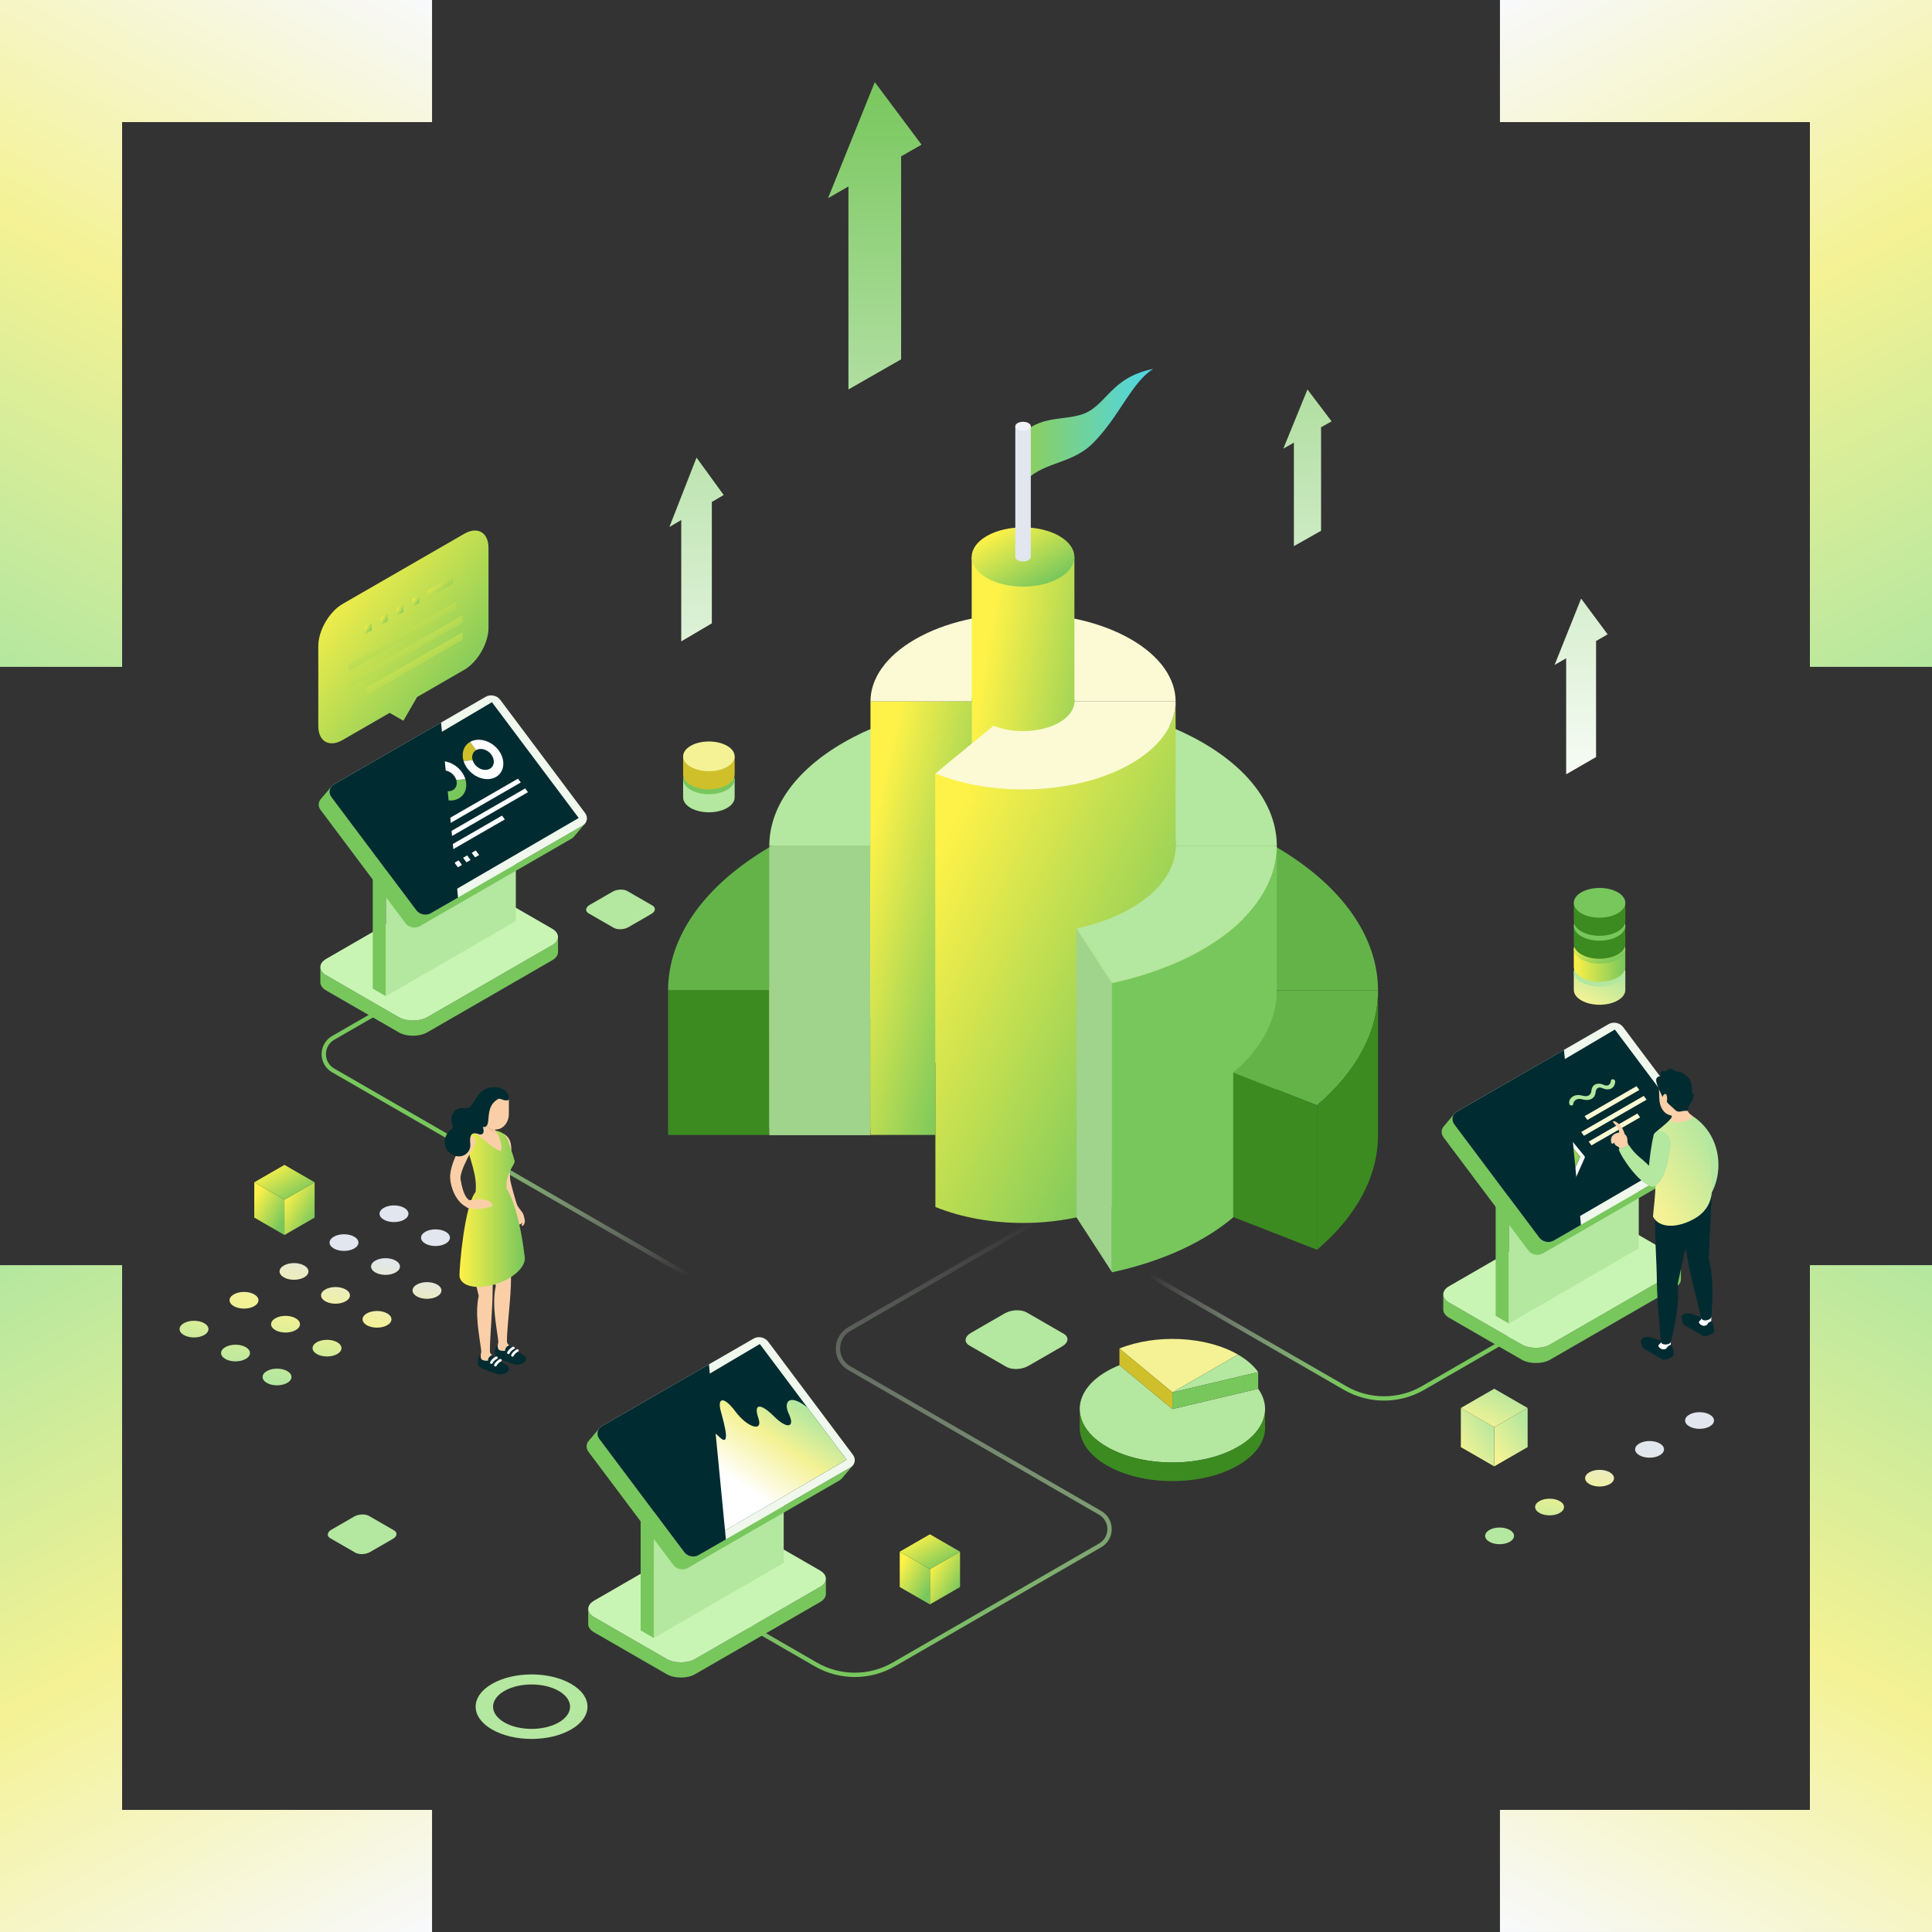 <svg width="624" height="624" viewBox="0 0 624 624" fill="none" xmlns="http://www.w3.org/2000/svg">
    <rect x="0" y="0" width="624" height="624" fill="#333333" stroke="none"/>
    <g style="mix-blend-mode:multiply">
    <path d="M184.459 543.859C177.405 539.792 165.97 539.792 158.916 543.859C151.861 547.93 151.861 554.525 158.916 558.593C165.97 562.663 177.405 562.663 184.459 558.593C191.513 554.525 191.513 547.927 184.459 543.859ZM162.892 556.3C158.034 553.499 158.034 548.956 162.892 546.152C167.749 543.351 175.626 543.351 180.483 546.152C185.341 548.956 185.341 553.499 180.483 556.3C175.626 559.101 167.749 559.101 162.892 556.3Z" fill="#B4E79F"/>
    </g>
    <path fill-rule="evenodd" clip-rule="evenodd" d="M552.226 456.896C550.404 455.845 547.449 455.845 545.625 456.896C543.803 457.947 543.803 459.652 545.625 460.703C547.449 461.754 550.404 461.754 552.226 460.703C554.047 459.652 554.047 457.947 552.226 456.896ZM536.078 466.212C534.257 465.161 531.302 465.161 529.481 466.212C527.659 467.263 527.659 468.968 529.481 470.019C531.302 471.07 534.257 471.07 536.078 470.019C537.9 468.968 537.9 467.263 536.078 466.212ZM513.332 475.524C515.154 474.473 518.109 474.473 519.93 475.524C521.752 476.575 521.752 478.28 519.93 479.331C518.109 480.382 515.154 480.382 513.332 479.331C511.508 478.28 511.508 476.575 513.332 475.524ZM503.786 484.838C501.962 483.787 499.007 483.787 497.186 484.838C495.364 485.889 495.364 487.594 497.186 488.646C499.01 489.697 501.962 489.697 503.786 488.646C505.608 487.594 505.608 485.889 503.786 484.838ZM481.038 494.155C482.862 493.103 485.817 493.103 487.639 494.155C489.46 495.206 489.46 496.911 487.639 497.962C485.814 499.013 482.86 499.013 481.038 497.962C479.216 496.911 479.216 495.206 481.038 494.155Z" fill="url(#paint0_linear_2_95)"/>
    <g style="mix-blend-mode:multiply">
    <path d="M75.514 421.864C77.338 422.915 80.29 422.915 82.115 421.864C83.936 420.813 83.936 419.108 82.115 418.056C80.29 417.005 77.336 417.005 75.514 418.056C73.692 419.108 73.692 420.813 75.514 421.864ZM123.955 393.921C125.779 394.972 128.731 394.972 130.555 393.921C132.377 392.87 132.377 391.168 130.555 390.114C128.734 389.062 125.779 389.062 123.955 390.114C122.133 391.165 122.133 392.87 123.955 393.921ZM65.967 427.374C64.145 426.323 61.191 426.323 59.366 427.374C57.545 428.426 57.545 430.128 59.366 431.182C61.191 432.233 64.142 432.233 65.967 431.182C67.788 430.131 67.788 428.426 65.967 427.374ZM114.408 399.429C112.586 398.378 109.631 398.378 107.81 399.429C105.988 400.48 105.988 402.185 107.81 403.236C109.631 404.288 112.586 404.288 114.408 403.236C116.232 402.185 116.232 400.48 114.408 399.429ZM98.26 408.744C96.438 407.693 93.483 407.693 91.662 408.744C89.838 409.795 89.838 411.501 91.662 412.552C93.483 413.603 96.438 413.603 98.26 412.552C100.081 411.501 100.081 409.795 98.26 408.744ZM127.81 407.162C125.989 406.11 123.034 406.11 121.213 407.162C119.391 408.213 119.391 409.918 121.213 410.969C123.034 412.021 125.989 412.021 127.81 410.969C129.635 409.918 129.635 408.213 127.81 407.162ZM111.663 416.477C109.841 415.426 106.886 415.426 105.065 416.477C103.24 417.528 103.24 419.233 105.065 420.285C106.886 421.336 109.841 421.336 111.663 420.285C113.484 419.233 113.484 417.528 111.663 416.477ZM79.37 435.104C77.545 434.053 74.593 434.053 72.769 435.104C70.948 436.156 70.948 437.861 72.769 438.912C74.593 439.963 77.545 439.963 79.37 438.912C81.191 437.861 81.191 436.156 79.37 435.104ZM88.917 429.597C90.741 430.648 93.693 430.648 95.518 429.597C97.339 428.546 97.339 426.84 95.518 425.789C93.693 424.738 90.738 424.738 88.917 425.789C87.095 426.84 87.095 428.546 88.917 429.597ZM137.358 401.654C139.182 402.705 142.137 402.705 143.958 401.654C145.78 400.603 145.78 398.898 143.958 397.846C142.137 396.795 139.182 396.795 137.358 397.846C135.536 398.898 135.536 400.603 137.358 401.654ZM150.76 409.384C152.585 410.435 155.54 410.435 157.361 409.384C159.183 408.333 159.183 406.63 157.361 405.576C155.537 404.525 152.585 404.525 150.76 405.576C148.939 406.628 148.939 408.33 150.76 409.384ZM141.213 414.894C139.392 413.843 136.437 413.843 134.615 414.894C132.794 415.946 132.794 417.651 134.615 418.702C136.437 419.753 139.392 419.753 141.213 418.702C143.038 417.651 143.038 415.946 141.213 414.894ZM125.068 424.207C123.247 423.156 120.292 423.156 118.47 424.207C116.646 425.258 116.646 426.963 118.47 428.015C120.292 429.066 123.247 429.066 125.068 428.015C126.89 426.963 126.89 425.258 125.068 424.207ZM102.32 437.33C104.144 438.381 107.096 438.381 108.92 437.33C110.742 436.279 110.742 434.573 108.92 433.522C107.096 432.471 104.141 432.471 102.32 433.522C100.498 434.573 100.498 436.279 102.32 437.33ZM92.773 442.837C90.951 441.786 87.996 441.786 86.172 442.837C84.35 443.888 84.35 445.594 86.172 446.645C87.996 447.696 90.948 447.696 92.773 446.645C94.594 445.594 94.594 443.888 92.773 442.837Z" fill="url(#paint1_linear_2_95)"/>
    </g>
    <g style="mix-blend-mode:multiply">
    <path d="M331.616 423.9L343.547 430.78C345.366 431.829 345.139 433.663 343.038 434.876L332.126 441.169C330.024 442.379 326.848 442.511 325.03 441.462L313.098 434.58C311.28 433.528 311.506 431.697 313.608 430.487L324.52 424.191C326.622 422.98 329.798 422.849 331.616 423.897V423.9Z" fill="#B4E79F"/>
    </g>
    <g style="mix-blend-mode:multiply">
    <path d="M202.633 287.801L210.683 292.445C211.912 293.152 211.758 294.391 210.339 295.207L202.978 299.454C201.562 300.27 199.416 300.36 198.19 299.652L190.14 295.009C188.912 294.301 189.065 293.063 190.484 292.247L197.846 288C199.264 287.184 201.408 287.094 202.633 287.801Z" fill="#B4E79F"/>
    </g>
    <g style="mix-blend-mode:multiply">
    <path d="M119.183 489.62L127.233 494.263C128.462 494.971 128.308 496.209 126.889 497.026L119.527 501.272C118.109 502.089 115.965 502.178 114.74 501.471L106.69 496.827C105.461 496.12 105.615 494.881 107.034 494.065L114.396 489.818C115.814 489.002 117.958 488.912 119.183 489.62Z" fill="#B4E79F"/>
    </g>
    <path d="M508.312 313.865V319.722C508.312 320.949 509.123 322.18 510.749 323.116C513.997 324.989 519.266 324.989 522.515 323.116C524.14 322.18 524.952 320.949 524.952 319.722V313.865H508.312Z" fill="url(#paint2_linear_2_95)"/>
    <path d="M510.749 310.471C513.997 308.598 519.266 308.598 522.515 310.471C524.14 311.408 524.952 312.638 524.952 313.865C524.952 315.092 524.14 316.323 522.515 317.259C519.266 319.132 513.997 319.132 510.749 317.259C509.123 316.323 508.312 315.092 508.312 313.865C508.312 312.638 509.123 311.408 510.749 310.471Z" fill="#B4E79F"/>
    <path d="M508.312 306.438V312.295C508.312 313.523 509.123 314.753 510.749 315.689C513.997 317.562 519.266 317.562 522.515 315.689C524.14 314.753 524.952 313.523 524.952 312.295V306.438H508.312Z" fill="url(#paint3_linear_2_95)"/>
    <path d="M510.749 303.046C513.997 301.17 519.266 301.17 522.515 303.046C524.14 303.982 524.952 305.212 524.952 306.44C524.952 307.667 524.14 308.897 522.515 309.833C519.266 311.707 513.997 311.707 510.749 309.833C509.123 308.897 508.312 307.667 508.312 306.44C508.312 305.212 509.123 303.982 510.749 303.046Z" fill="url(#paint4_linear_2_95)"/>
    <path d="M508.312 299.015V304.872C508.312 306.099 509.123 307.329 510.749 308.266C513.997 310.139 519.266 310.139 522.515 308.266C524.14 307.329 524.952 306.099 524.952 304.872V299.015H508.312Z" fill="#3C8B21"/>
    <path d="M510.749 295.623C513.997 293.749 519.266 293.749 522.515 295.623C524.14 296.559 524.952 297.789 524.952 299.017C524.952 300.244 524.14 301.474 522.515 302.41C519.266 304.284 513.997 304.284 510.749 302.41C509.123 301.474 508.312 300.244 508.312 299.017C508.312 297.789 509.123 296.559 510.749 295.623Z" fill="#78C75D"/>
    <path d="M508.312 291.59V297.447C508.312 298.674 509.123 299.904 510.749 300.841C513.997 302.714 519.266 302.714 522.515 300.841C524.14 299.904 524.952 298.674 524.952 297.447V291.59H508.312Z" fill="#3C8B21"/>
    <path d="M510.749 288.197C513.997 286.324 519.266 286.324 522.515 288.197C524.14 289.133 524.952 290.363 524.952 291.591C524.952 292.818 524.14 294.048 522.515 294.985C519.266 296.858 513.997 296.858 510.749 294.985C509.123 294.048 508.312 292.818 508.312 291.591C508.312 290.363 509.123 289.133 510.749 288.197Z" fill="#78C75D"/>
    <path d="M220.639 251.708V257.565C220.639 258.792 221.45 260.022 223.076 260.959C226.324 262.832 231.593 262.832 234.842 260.959C236.468 260.022 237.279 258.792 237.279 257.565V251.708H220.639Z" fill="#B4E79F"/>
    <path d="M223.076 248.312C226.324 246.436 231.593 246.436 234.842 248.312C236.468 249.249 237.279 250.476 237.279 251.706C237.279 252.936 236.468 254.164 234.842 255.1C231.593 256.973 226.324 256.973 223.076 255.1C221.45 254.164 220.639 252.933 220.639 251.706C220.639 250.479 221.45 249.249 223.076 248.312Z" fill="#78C75D"/>
    <path d="M220.639 244.28V250.137C220.639 251.365 221.45 252.595 223.076 253.531C226.324 255.404 231.593 255.404 234.842 253.531C236.468 252.595 237.279 251.365 237.279 250.137V244.28H220.639Z" fill="#CFC02B"/>
    <path d="M223.076 240.887C226.324 239.014 231.593 239.014 234.842 240.887C236.468 241.824 237.279 243.054 237.279 244.281C237.279 245.509 236.468 246.739 234.842 247.675C231.593 249.548 226.324 249.548 223.076 247.675C221.45 246.739 220.639 245.509 220.639 244.281C220.639 243.054 221.45 241.824 223.076 240.887Z" fill="#F4F294"/>
    <g style="mix-blend-mode:multiply">
    <path d="M447.019 452.369C442.556 452.369 438.093 451.22 434.111 448.924L369.282 411.527C367.161 410.302 365.894 408.11 365.894 405.664C365.894 403.218 367.161 401.026 369.282 399.801L382.288 392.301C382.621 392.108 383.049 392.222 383.245 392.558C383.438 392.893 383.323 393.318 382.987 393.511L369.982 401.012C368.297 401.982 367.293 403.721 367.293 405.664C367.293 407.607 368.297 409.346 369.982 410.316L434.811 447.714C442.34 452.058 451.694 452.058 459.224 447.714L496.38 426.279C496.713 426.086 497.141 426.201 497.334 426.534C497.527 426.869 497.413 427.294 497.08 427.49L459.924 448.924C455.942 451.22 451.479 452.369 447.016 452.369H447.019Z" fill="url(#paint5_linear_2_95)"/>
    </g>
    <g style="mix-blend-mode:multiply">
    <path d="M276.083 541.647C271.62 541.647 267.157 540.498 263.175 538.202L232.483 520.497C232.147 520.305 232.033 519.877 232.228 519.544C232.422 519.209 232.85 519.094 233.183 519.287L263.875 536.992C271.405 541.336 280.759 541.336 288.288 536.992L354.973 498.526C356.654 497.556 357.662 495.817 357.662 493.874C357.662 491.931 356.657 490.192 354.973 489.222L273.934 442.476C271.435 441.036 269.944 438.456 269.944 435.573C269.944 432.691 271.435 430.11 273.934 428.671L335.322 393.261C335.655 393.068 336.083 393.182 336.276 393.518C336.469 393.853 336.354 394.278 336.021 394.471L274.634 429.881C272.574 431.069 271.343 433.197 271.343 435.573C271.343 437.95 272.571 440.077 274.634 441.265L355.672 488.012C357.793 489.236 359.061 491.428 359.061 493.874C359.061 496.32 357.793 498.512 355.672 499.737L288.988 538.202C285.006 540.498 280.543 541.647 276.08 541.647H276.083Z" fill="url(#paint6_linear_2_95)"/>
    </g>
    <g style="mix-blend-mode:multiply">
    <path d="M255.517 427.854C251.054 427.854 246.591 426.704 242.609 424.409L107.265 346.337C105.144 345.113 103.877 342.921 103.877 340.475C103.877 338.028 105.144 335.837 107.265 334.612L120.271 327.111C120.607 326.918 121.035 327.033 121.228 327.366C121.421 327.701 121.306 328.126 120.971 328.319L107.965 335.82C106.283 336.79 105.276 338.529 105.276 340.472C105.276 342.415 106.281 344.154 107.965 345.124L243.309 423.196C250.839 427.54 260.193 427.54 267.722 423.196L282.751 414.527C284.435 413.556 285.44 411.818 285.44 409.875C285.44 407.932 284.435 406.193 282.751 405.223L253.785 388.513C253.449 388.32 253.335 387.892 253.528 387.557C253.721 387.221 254.149 387.107 254.485 387.302L283.45 404.012C285.571 405.236 286.839 407.428 286.839 409.875C286.839 412.321 285.571 414.513 283.45 415.737L268.422 424.406C264.44 426.702 259.977 427.851 255.514 427.851L255.517 427.854Z" fill="url(#paint7_linear_2_95)"/>
    </g>
    <path d="M541.013 410.965L500.676 434.234C498.149 435.693 494.011 435.693 491.481 434.234L468.039 420.711C466.785 419.987 466.156 419.037 466.145 418.083V422.99C466.153 423.946 466.783 424.899 468.039 425.62L491.481 439.143C494.008 440.602 498.146 440.602 500.676 439.143L541.013 415.875C542.264 415.153 542.894 414.206 542.908 413.255V408.349C542.894 409.299 542.264 410.244 541.013 410.965Z" fill="#78C75D"/>
    <path d="M541.014 405.664C543.543 407.123 543.543 409.508 541.014 410.967L500.677 434.236C498.15 435.695 494.011 435.695 491.482 434.236L468.04 420.713C465.513 419.254 465.513 416.869 468.04 415.41L508.377 392.141C510.904 390.682 515.042 390.682 517.571 392.141L541.014 405.664Z" fill="#C8F5B3"/>
    <path d="M483.078 387.212L487.334 389.667V427.472L483.078 425.018V387.212Z" fill="#78C75D"/>
    <path d="M487.334 380.699L529.291 356.416V403.19L487.334 427.474V380.699Z" fill="#B4E79F"/>
    <path d="M524.234 331.718C523.185 330.317 521.083 329.887 519.567 330.762L470.583 359.018C469.067 359.893 468.683 361.755 469.733 363.155L497.154 399.737C498.203 401.138 500.305 401.568 501.821 400.693L550.805 372.437C552.321 371.562 552.705 369.7 551.653 368.3L524.234 331.715V331.718Z" fill="#F0F7EC"/>
    <path d="M501.819 400.695C500.302 401.57 498.201 401.14 497.151 399.739L469.73 363.158C468.888 362.034 468.969 360.617 469.814 359.646L466.344 363.742C465.455 364.712 465.357 366.163 466.213 367.307L493.631 403.888C494.681 405.289 496.782 405.719 498.299 404.844L547.282 376.588C547.652 376.373 547.954 376.102 548.186 375.789L551.488 371.889C551.292 372.098 551.062 372.283 550.794 372.437L501.81 400.693L501.819 400.695Z" fill="#78C75D"/>
    <path d="M499.776 398.884C490.515 386.527 481.253 374.17 471.991 361.814C488.52 352.048 505.045 342.286 521.571 332.521C530.914 344.984 540.254 357.447 549.596 369.91C532.99 379.569 516.383 389.225 499.776 398.881V398.884Z" fill="#002B31"/>
    <path d="M264.85 512.545L224.513 535.814C221.986 537.273 217.848 537.273 215.318 535.814L191.876 522.291C190.622 521.567 189.993 520.617 189.981 519.663V524.57C189.99 525.526 190.619 526.479 191.876 527.2L215.318 540.723C217.845 542.182 221.983 542.182 224.513 540.723L264.85 517.455C266.101 516.733 266.73 515.786 266.744 514.835V509.929C266.73 510.879 266.101 511.824 264.85 512.545Z" fill="#78C75D"/>
    <path d="M264.85 507.24C267.379 508.7 267.379 511.084 264.85 512.544L224.512 535.812C221.986 537.271 217.847 537.271 215.318 535.812L191.875 522.289C189.349 520.83 189.349 518.445 191.875 516.986L232.213 493.718C234.74 492.258 238.878 492.258 241.407 493.718L264.85 507.24Z" fill="#C8F5B3"/>
    <path d="M206.914 488.784L211.167 491.242V529.048L206.914 526.593V488.784Z" fill="#78C75D"/>
    <path d="M211.167 482.274L253.127 457.99V504.765L211.167 529.048V482.274Z" fill="#B4E79F"/>
    <path d="M248.069 433.292C247.02 431.892 244.918 431.461 243.402 432.336L194.418 460.592C192.902 461.467 192.518 463.329 193.568 464.73L220.989 501.311C222.038 502.712 224.14 503.142 225.656 502.267L274.64 474.011C276.156 473.136 276.54 471.274 275.487 469.874L248.069 433.29V433.292Z" fill="#F0F7EC"/>
    <path d="M225.657 502.269C224.14 503.144 222.039 502.713 220.989 501.313L193.568 464.731C192.726 463.607 192.807 462.19 193.652 461.22L190.182 465.315C189.293 466.285 189.195 467.736 190.051 468.88L217.469 505.461C218.519 506.862 220.62 507.292 222.137 506.417L271.12 478.162C271.489 477.946 271.792 477.675 272.024 477.362L275.326 473.462C275.13 473.672 274.9 473.856 274.632 474.01L225.648 502.266L225.657 502.269Z" fill="#78C75D"/>
    <path d="M223.61 500.459C214.349 488.102 205.087 475.745 195.825 463.388C212.354 453.623 228.879 443.86 245.405 434.095C254.748 446.558 264.088 459.021 273.43 471.484C256.824 481.14 240.217 490.799 223.61 500.456V500.459Z" fill="#002B31"/>
    <path d="M212.506 485.64C211.168 478.209 212.78 475.919 217.403 478.665C221.882 481.329 222.523 480.912 222.523 476.856C222.523 475.011 220.282 466.241 226.513 473.395C232.742 480.546 231.166 475.377 230.338 471.181C229.51 466.984 228.226 460.02 232.151 463.94C236.074 467.859 234.13 460.619 232.837 455.913C231.544 451.208 233.853 450.932 237.546 455.913C241.24 460.895 246.595 462.833 244.933 457.991C243.271 453.146 245.717 453.193 250.012 457.482C254.307 461.77 256.845 460.988 254.813 456.744C252.782 452.5 255.16 450.026 260.804 454.63C264.279 459.268 273.437 471.485 273.437 471.485L223.617 500.457L212.512 485.64H212.506Z" fill="url(#paint8_linear_2_95)"/>
    <g style="mix-blend-mode:screen">
    <path d="M209.74 459.562L210.826 461.029L209.513 461.787L208.425 460.319L209.74 459.562Z" fill="#78C75D"/>
    </g>
    <g style="mix-blend-mode:screen">
    <path d="M222.64 457.359L223.549 458.584L206.086 468.657L205.18 467.432L222.64 457.359Z" fill="#78C75D"/>
    </g>
    <g style="mix-blend-mode:screen">
    <path d="M204.183 462.766L205.271 464.233L203.962 464.988L202.876 463.52L204.183 462.766Z" fill="#78C75D"/>
    </g>
    <g style="mix-blend-mode:screen">
    <path d="M206.963 461.164L208.051 462.632L206.736 463.389L205.647 461.922L206.963 461.164Z" fill="#78C75D"/>
    </g>
    <path d="M515.189 350.28C515.259 350.244 515.332 350.21 515.404 350.179C515.897 349.981 516.739 349.852 517.956 350.386C518.521 350.635 519.008 350.68 519.4 350.523C519.436 350.509 519.473 350.492 519.509 350.473C519.954 350.235 520.242 349.71 520.307 349.008C520.321 348.843 520.413 348.717 520.547 348.645C520.682 348.572 520.863 348.555 521.056 348.608C521.437 348.712 521.72 349.061 521.694 349.388C521.596 350.417 521.149 351.183 520.416 351.574C520.346 351.613 520.279 351.647 520.197 351.675C519.47 351.968 518.569 351.901 517.598 351.476C517.038 351.233 516.571 351.183 516.207 351.328C516.179 351.339 516.149 351.353 516.121 351.37C515.704 351.594 515.424 352.089 515.362 352.771C515.278 353.699 514.839 354.445 514.123 354.87C514.095 354.887 514.067 354.901 514.039 354.915C513.253 355.334 512.237 355.39 511.053 355.063C510.219 354.834 509.545 354.906 509.053 355.169C508.49 355.468 508.163 356.016 508.104 356.634C508.09 356.796 507.998 356.919 507.863 356.992C507.729 357.064 507.55 357.081 507.357 357.031C506.979 356.927 506.688 356.575 506.719 356.251C506.8 355.34 507.301 354.515 508.157 354.056C508.902 353.66 509.914 353.542 511.157 353.883C511.946 354.101 512.617 354.084 513.104 353.824C513.129 353.81 513.152 353.799 513.174 353.785C513.628 353.514 513.913 353.014 513.969 352.385C514.058 351.39 514.481 350.649 515.178 350.28H515.189Z" fill="#B4E79F"/>
    <g style="mix-blend-mode:screen">
    <path d="M503.307 363.567C503.551 363.581 503.8 363.709 503.959 363.902L511.704 373.34C511.864 373.533 511.914 373.771 511.833 373.955L507.935 382.703C507.896 382.795 507.826 382.868 507.734 382.915C507.639 382.966 507.529 382.988 507.406 382.983L495.895 382.443C495.649 382.432 495.397 382.303 495.237 382.107L487.492 372.669C487.333 372.476 487.282 372.239 487.366 372.051L491.258 363.307C491.298 363.214 491.37 363.142 491.46 363.091C491.552 363.044 491.664 363.019 491.785 363.024L503.301 363.561L503.307 363.567ZM499.02 372.295L502.381 364.746L492.445 364.279L489.084 371.828L499.02 372.295ZM510.386 373.581L503.69 365.423L500.33 372.971L507.029 381.135L510.383 373.581H510.386ZM505.971 381.699L499.272 373.536L489.336 373.069L496.032 381.227L505.974 381.697L505.971 381.699Z" fill="white"/>
    <path d="M496.032 381.224L489.336 373.067L499.272 373.534L505.971 381.697L496.032 381.224Z" fill="url(#paint9_linear_2_95)"/>
    <path d="M492.442 364.279L502.378 364.746L499.02 372.294L489.084 371.827L492.442 364.279Z" fill="url(#paint10_linear_2_95)"/>
    <path d="M500.332 372.973L503.69 365.422L510.386 373.582L507.031 381.136L500.332 372.973Z" fill="url(#paint11_linear_2_95)"/>
    </g>
    <path d="M530.899 353.952L531.809 355.177L511.601 366.835L510.691 365.61L530.899 353.952Z" fill="#FBFAD4"/>
    <path d="M528.83 359.652L529.736 360.88L514.028 369.94L513.121 368.713L528.83 359.652Z" fill="#FBFAD4"/>
    <path d="M528.574 350.812L529.481 352.037L512.706 361.716L511.8 360.488L528.574 350.812Z" fill="#FBFAD4"/>
    <path style="mix-blend-mode:screen" d="M228.969 440.662L194.418 460.592C192.902 461.468 192.518 463.329 193.568 464.73L220.989 501.312C222.038 502.712 224.14 503.143 225.656 502.268L234.451 497.196L228.969 440.662Z" fill="#002B31"/>
    <path style="mix-blend-mode:screen" d="M505.134 339.088L470.583 359.018C469.067 359.893 468.683 361.755 469.733 363.156L497.154 399.737C498.203 401.138 500.305 401.568 501.821 400.693L510.616 395.622L505.134 339.088Z" fill="#002B31"/>
    <path d="M164.769 380.95C164.769 381.514 166.711 388.688 167.128 389.407C167.729 390.441 168.77 391.52 169.022 392.188C169.274 392.857 169.523 394.176 169.523 394.523C169.523 394.869 169.078 396.08 168.644 395.909C168.211 395.736 168.843 395.104 168.633 394.895C168.546 395.093 168.051 395.588 167.618 395.501C167.184 395.415 167.341 395.258 167.341 395.258C167.111 395.342 166.803 395.342 166.719 395.166C166.523 395.23 166.199 395.398 166.115 394.906C166.031 394.414 165.972 393.595 165.771 393.281C165.122 392.272 165.194 389.854 165.066 389.549C164.937 389.244 162.55 383.279 162.346 382.015C162.142 380.754 162.167 374.419 163.28 374.371C164.394 374.321 164.766 379.141 164.766 380.95H164.769Z" fill="#FACFA7"/>
    <path d="M161.194 434.348C159.873 434.563 159.489 436.69 160.15 438.026C160.558 438.485 161.596 438.915 161.596 438.915C161.596 438.915 165.768 440.626 166.706 440.702C167.646 440.78 169.731 440.428 169.901 438.823C169.742 437.845 168.916 437.576 167.906 436.978C166.591 436.198 165.463 435.066 164.4 434.543C163.527 434.116 161.191 434.35 161.191 434.35L161.194 434.348Z" fill="#002B31"/>
    <path d="M163.73 432.989C163.086 433.095 161.016 433.607 161.016 433.607C161.016 433.607 160.249 435.751 161.461 436.131C163.811 436.869 165.812 435.293 164.888 434.764C164.267 434.412 163.657 434.01 163.733 432.989H163.73Z" fill="#FACFA7"/>
    <path d="M166.681 440.271C165.716 440.193 161.421 438.435 161.421 438.435C161.421 438.435 160.422 438.015 159.979 437.56C160.027 437.722 160.083 437.878 160.156 438.024C160.564 438.482 161.602 438.913 161.602 438.913C161.602 438.913 165.774 440.623 166.712 440.699C167.652 440.777 169.736 440.425 169.907 438.82C169.902 438.787 169.888 438.759 169.882 438.725C169.44 440.045 167.568 440.344 166.684 440.271H166.681Z" fill="#002B31"/>
    <path d="M165.284 435.084C165.11 434.851 164.702 434.234 163.986 434.742C163.236 435.276 163.065 435.919 163.155 436.453C163.244 436.987 164.789 436.59 164.847 436.512C164.906 436.431 165.287 435.084 165.287 435.084H165.284Z" fill="#002B31"/>
    <path d="M165.995 435.75C165.684 435.881 164.937 436.384 164.593 437.111C164.492 437.321 164.24 437.413 164.03 437.312C163.821 437.212 163.728 436.96 163.829 436.747C164.265 435.831 165.164 435.182 165.665 434.97C165.88 434.88 166.129 434.978 166.221 435.193C166.311 435.408 166.21 435.657 165.997 435.747L165.995 435.75Z" fill="white"/>
    <path d="M167.296 436.58C166.988 436.709 166.241 437.215 165.897 437.942C165.796 438.151 165.544 438.244 165.331 438.14C165.119 438.04 165.032 437.788 165.13 437.578C165.566 436.659 166.467 436.01 166.963 435.8C167.178 435.708 167.427 435.812 167.52 436.027C167.609 436.242 167.508 436.488 167.296 436.58Z" fill="white"/>
    <path d="M163.365 390.875C164.001 398.725 165.053 406.198 165.053 412.499C165.053 419.707 163.802 427.3 163.724 433.338C163.791 435.192 161.687 436.643 160.797 435.007C160.758 434.471 161.012 433.789 160.917 432.997C160.38 428.396 158.802 421.328 160.128 415.379C158.304 407.492 153.273 397.747 154.017 391.56C156.3 390.428 161.614 390.319 163.363 390.872L163.365 390.875Z" fill="#FACFA7"/>
    <path d="M162.354 366.027C164.414 367.039 165.167 368.582 165.167 371.649C163.759 370.788 162.354 366.027 162.354 366.027Z" fill="#FACFA7"/>
    <path d="M161.252 393.87V395.186L160.111 394.527L161.252 393.87Z" fill="#002B31"/>
    <path d="M155.686 437.512C154.365 437.727 153.982 439.854 154.642 441.19C155.051 441.649 156.089 442.079 156.089 442.079C156.089 442.079 160.261 443.79 161.198 443.866C162.138 443.944 164.223 443.592 164.393 441.987C164.234 441.009 163.408 440.74 162.398 440.142C161.083 439.362 159.956 438.23 158.892 437.707C158.019 437.28 155.683 437.515 155.683 437.515L155.686 437.512Z" fill="#002B31"/>
    <path d="M158.222 436.158C157.578 436.264 155.508 436.776 155.508 436.776C155.508 436.776 154.741 438.92 155.953 439.3C158.303 440.038 160.304 438.462 159.38 437.933C158.759 437.581 158.149 437.179 158.225 436.158H158.222Z" fill="#FACFA7"/>
    <path d="M161.17 443.439C160.205 443.361 155.91 441.605 155.91 441.605C155.91 441.605 154.911 441.186 154.469 440.73C154.516 440.893 154.572 441.049 154.645 441.195C155.054 441.653 156.092 442.083 156.092 442.083C156.092 442.083 160.264 443.794 161.201 443.87C162.141 443.948 164.226 443.596 164.396 441.991C164.391 441.958 164.377 441.93 164.371 441.896C163.929 443.216 162.057 443.515 161.173 443.442L161.17 443.439Z" fill="#002B31"/>
    <path d="M159.774 438.247C159.601 438.015 159.192 437.394 158.476 437.906C157.726 438.44 157.555 439.083 157.645 439.617C157.734 440.151 159.279 439.754 159.338 439.675C159.396 439.594 159.777 438.247 159.777 438.247H159.774Z" fill="#002B31"/>
    <path d="M160.485 438.916C160.174 439.048 159.427 439.551 159.083 440.278C158.982 440.487 158.731 440.58 158.521 440.479C158.311 440.379 158.218 440.127 158.319 439.914C158.756 438.998 159.654 438.349 160.155 438.137C160.37 438.047 160.619 438.145 160.712 438.36C160.801 438.575 160.7 438.824 160.488 438.914L160.485 438.916Z" fill="white"/>
    <path d="M161.789 439.744C161.481 439.873 160.734 440.379 160.39 441.106C160.289 441.315 160.037 441.408 159.825 441.304C159.612 441.204 159.525 440.952 159.623 440.742C160.06 439.823 160.961 439.174 161.456 438.964C161.671 438.872 161.92 438.976 162.013 439.191C162.102 439.406 162.002 439.652 161.789 439.744Z" fill="white"/>
    <path d="M159.046 394.255C159.046 401.471 159.121 409.542 159.121 415.844C159.121 423.051 158.29 430.468 158.212 436.506C158.279 438.36 156.175 439.811 155.285 438.175C155.246 437.639 155.501 436.957 155.408 436.165C154.871 431.564 153.293 424.496 154.619 418.547C152.792 410.66 149.977 402.352 151.653 394.308C153.937 393.176 157.297 393.699 159.046 394.253V394.255Z" fill="#FACFA7"/>
    <path d="M153.612 384.976C154.211 379.538 151.642 374.408 151.17 371.011C150.873 368.867 150.657 366.357 152.602 365.753C154.611 365.129 155.42 364.836 157.163 364.88C161.355 364.984 163.319 365.842 164.172 368.727C164.975 371.442 165.546 372.269 166.207 374.931C166.503 376.125 163.215 378.719 163.596 383.866C166.509 388.266 168.599 398.208 169.486 406.016C169.827 408.367 167.429 411.392 163.193 413.511C157.851 416.184 151.623 416.396 149.281 413.989C148.713 413.405 148.43 412.717 148.399 411.976C148.397 409.206 149.972 389.491 153.609 384.976H153.612Z" fill="url(#paint12_linear_2_95)"/>
    <path d="M155.676 359.78C155.752 358.492 160.161 361.055 160.063 362.755C159.982 364.139 159.803 365.531 160.321 365.71C160.922 366.143 162.713 370.734 161.639 371.807C157.892 370.275 155.939 367.032 152.606 365.752C153.972 365.472 155.438 363.954 155.676 359.78Z" fill="#FACFA7"/>
    <path d="M154.613 358.002L155.939 354.684H164.353V359.744C164.353 362.539 162.47 364.804 160.145 364.804C157.82 364.804 156.068 362.671 155.956 359.99L155.369 360.007L154.607 358.005L154.613 358.002Z" fill="#FACFA7"/>
    <path d="M156.686 362.579C157.407 363.862 158.602 364.717 159.973 364.787C159.99 365.207 160.049 365.464 160.186 365.62C159.948 365.609 159.758 365.62 159.52 365.559C158.115 365.215 157.1 364.055 156.688 362.576L156.686 362.579Z" fill="#F0C19B"/>
    <path d="M159.595 351.153C159.621 351.147 159.646 351.153 159.674 351.153C164.263 351.27 164.61 354.698 164.355 355.263C162.9 355.783 161.982 354.798 161.067 354.874C160.625 354.91 158.834 355.153 158.093 356.101C157.295 357.122 157.55 358.752 156.797 358.712C156.47 358.698 156.372 357.605 155.885 357.577C155.477 357.555 155.065 357.935 155.113 358.561C155.174 359.403 155.972 359.915 155.857 360.323C155.661 360.994 153.982 359.789 154.013 357.398C154.047 355.022 155.633 350.999 159.593 351.158L159.595 351.153Z" fill="#002B31"/>
    <path d="M151.463 387.56C151.463 387.56 150.562 389.805 150.56 389.807C147.415 388.169 145.571 383.889 145.389 380.433C145.145 375.781 149.969 367.92 150.221 367.545C151.441 365.728 154.34 367.341 153.38 369.667C153.173 370.14 148.232 378.253 148.76 380.998C149.124 382.894 149.748 386.371 151.461 387.557L151.463 387.56Z" fill="#FACFA7"/>
    <path d="M159.014 351.164C154.137 351.511 153.552 356.316 151.61 357.616C150.452 358.391 147.869 356.929 146.355 359.545C144.615 362.556 147.43 363.647 145.586 364.922C143.742 366.196 142.326 370.085 145.398 372.473C148.471 374.86 152.321 372.763 151.887 369.266C151.574 366.75 152.321 365.45 154.436 366.264C156.023 366.873 156.627 365.623 155.916 364.013C159.439 364.365 155.743 357.65 161.065 354.874C160.864 353.504 159.014 351.164 159.014 351.164Z" fill="#002B31"/>
    <path d="M151.461 387.559C151.831 387.799 153.851 387.321 154.329 387.321C154.808 387.321 156.126 387.327 157.225 387.679C158.325 388.034 159.078 388.434 158.325 388.61C158.731 388.697 159.688 389.088 158.932 389.303C158.86 389.563 158.585 389.91 157.76 389.882C157.486 390.1 155.558 390.505 154.965 390.402C154.341 390.589 151.064 390.522 150.558 389.806C150.558 388.593 151.461 387.559 151.461 387.559Z" fill="#FACFA7"/>
    <path d="M553.652 429.878C553.652 425.735 551.024 425.615 551.024 425.615C551.024 425.615 549.6 425.615 547.292 424.656C545.011 423.709 541.796 424.075 543.593 427.387C543.609 427.427 543.629 427.468 543.654 427.51C543.766 427.687 543.951 427.857 544.236 428.019L549.978 431.385C550.854 431.885 553.632 430.731 553.652 429.878Z" fill="#002B31"/>
    <path d="M553.635 429.51C553.585 430.359 550.843 431.491 549.975 430.997L544.233 427.634C544.043 427.525 543.716 427.304 543.425 427.044C543.478 427.159 543.523 427.268 543.59 427.391C543.607 427.43 543.626 427.472 543.651 427.514C543.763 427.69 543.948 427.86 544.233 428.022L549.975 431.388C550.795 431.855 553.285 430.874 553.613 430.046C553.627 429.982 553.638 429.926 553.638 429.878C553.649 429.75 553.638 429.635 553.635 429.512V429.51Z" fill="#002B31"/>
    <path d="M552.582 425.072C551.905 425.072 549.524 425.676 549.524 425.676C549.524 425.676 549.507 426.006 549.311 426.291C549.286 426.316 549.266 426.344 549.244 426.372C548.774 426.699 548.296 427.213 549.412 427.915C550.324 428.488 551.066 428.125 551.418 427.772C551.561 427.507 551.771 427.208 552.065 427.037C552.367 426.864 552.554 426.783 552.686 426.775C552.686 426.755 552.691 426.719 552.691 426.719C552.691 426.719 552.865 425.069 552.579 425.069L552.582 425.072Z" fill="white"/>
    <path d="M552.626 384.567C550.029 384.612 543.543 384.73 540.946 384.777C541.912 392.574 543.856 399.653 545.155 407.204C546.548 414.543 548.118 419.698 549.489 425.804C549.99 426.941 552.287 426.511 552.751 425.418C553.115 419.793 553.532 412.941 551.864 406.455C552.144 399.46 552.791 391.629 552.626 384.57V384.567Z" fill="#002B31"/>
    <path d="M540.566 437.49C540.566 433.348 537.938 433.227 537.938 433.227C537.938 433.227 536.517 433.227 534.203 432.269C531.925 431.321 528.708 431.687 530.507 435C530.524 435.039 530.543 435.081 530.568 435.123C530.677 435.299 530.865 435.469 531.15 435.631L536.892 438.997C537.765 439.497 540.546 438.34 540.566 437.49Z" fill="#002B31"/>
    <path d="M540.548 437.115C540.498 437.965 537.756 439.097 536.888 438.602L531.146 435.239C530.956 435.13 530.629 434.909 530.335 434.649C530.388 434.764 530.436 434.873 530.5 434.996C530.517 435.035 530.536 435.077 530.562 435.119C530.671 435.295 530.858 435.466 531.144 435.628L536.885 438.993C537.702 439.46 540.195 438.479 540.523 437.652C540.537 437.587 540.548 437.531 540.548 437.484C540.559 437.355 540.548 437.241 540.542 437.115H540.548Z" fill="#002B31"/>
    <path d="M539.497 432.685C538.823 432.685 536.439 433.288 536.439 433.288C536.439 433.288 536.422 433.618 536.226 433.906C536.201 433.931 536.181 433.959 536.159 433.987C535.689 434.314 535.211 434.829 536.327 435.53C537.239 436.103 537.981 435.74 538.333 435.388C538.476 435.122 538.686 434.823 538.982 434.653C539.285 434.479 539.469 434.398 539.604 434.39C539.604 434.373 539.609 434.334 539.609 434.334C539.609 434.334 539.783 432.685 539.497 432.685Z" fill="white"/>
    <path d="M544.388 403.108C545.099 399.756 553.283 399.339 552.746 386.163C550.177 385.786 537.222 391.855 534.653 391.478C534.332 399.328 535.093 406.631 535.14 414.291C535.314 421.758 536.022 427.1 536.374 433.349C536.682 434.551 539.018 434.503 539.656 433.5C540.932 428.012 542.466 421.319 541.881 414.646C542.647 410.95 543.557 407.03 544.388 403.108Z" fill="#002B31"/>
    <path d="M546.825 360.574C555.967 366.677 557.055 378.794 552.114 386.485C552.114 386.485 553.177 369.445 546.825 360.574Z" fill="#B4E79F"/>
    <path d="M547.242 393.635C541.68 396.755 535.86 396.76 533.873 392.925C534.615 385.784 535.311 379.975 533.879 373.131C534.301 369.351 534.601 368.784 534.114 366.578C534.284 365.84 536.559 364.263 538.219 362.751C540.009 361.118 541.221 359.564 542.141 359.376C549.749 357.825 553.446 371.37 552.808 385.81C552.22 389.648 549.979 392.1 547.24 393.637L547.242 393.635Z" fill="url(#paint13_linear_2_95)"/>
    <path d="M546.362 360.238C544.711 359.047 544.958 358.267 545.204 356.646C545.517 355.796 545.702 354.851 545.702 353.848C545.702 350.238 543.399 347.118 540.579 347.311C534.893 347.7 535.906 350.691 535.906 354.3C535.906 357.644 537.425 359.948 539.963 360.336C539.963 360.884 539.818 361.2 539.126 361.891C540.982 363.003 543.693 362.478 544.765 361.997C545.906 361.483 547.137 361.041 546.362 360.241V360.238Z" fill="#FCD1A9"/>
    <path d="M525.644 368.899L525.655 368.93C525.655 367.504 525.355 366.674 524.807 366.431C524.689 366.09 524.564 365.735 524.443 365.394C523.732 363.406 521.505 361.701 521.03 362.176C520.744 362.461 521.877 363.336 522.476 364.281C522.871 364.907 522.873 365.251 522.974 365.774C522.974 365.774 520.308 366.023 520.308 368.234C520.308 370.034 521.279 369.324 521.279 368.969C521.967 370.791 522.784 369.715 523.1 371.2L525.985 369.925C525.985 369.925 525.851 369.514 525.644 368.896V368.899Z" fill="#FCD1A9"/>
    <path d="M543.076 346.394C542.343 346.017 541.682 346.213 541.274 345.95C540.303 345.357 539.385 344.977 538.87 345.259C538.621 345.396 538.148 345.832 538.148 345.832C537.642 346.338 536.606 345.262 536.357 346.568C536.285 346.953 536.268 347.269 536.271 347.582C533.845 347.893 535.039 350.104 536.99 354.359C536.99 353.669 538.462 352.072 538.462 355.142C538.462 355.472 538.215 355.536 538.431 355.972C538.649 356.408 540.043 357.51 540.963 358.43C542.247 359.713 543 358.561 545.124 358.793C545.124 357.884 545.359 357.429 545.683 356.858C545.888 356.498 547.052 355.357 547.055 353.364C545.406 353.565 548.336 349.103 543.078 346.397L543.076 346.394Z" fill="#002B31"/>
    <path d="M534.115 366.581C533.398 369.411 532.805 373.926 532.579 376.512C530.251 374.093 528.113 373.037 526.098 369.822L522.808 371.192C523.426 373.439 529.526 382.676 533.871 383.356C538.119 381.765 538.927 373.968 539.557 370.624C540.478 365.729 535.164 363.761 534.115 366.579V366.581Z" fill="#B4E79F"/>
    <path d="M178.331 305.252L137.993 328.521C135.467 329.98 131.328 329.98 128.799 328.521L105.356 314.998C104.103 314.274 103.473 313.324 103.462 312.37V317.277C103.47 318.233 104.1 319.183 105.356 319.907L128.799 333.43C131.325 334.889 135.464 334.889 137.993 333.43L178.331 310.162C179.581 309.44 180.211 308.493 180.225 307.542V302.636C180.211 303.586 179.581 304.531 178.331 305.252Z" fill="#78C75D"/>
    <path d="M178.331 299.949C180.861 301.409 180.861 303.793 178.331 305.253L137.994 328.521C135.467 329.98 131.329 329.98 128.799 328.521L105.357 314.998C102.83 313.539 102.83 311.154 105.357 309.695L145.694 286.427C148.221 284.967 152.359 284.967 154.889 286.427L178.331 299.949Z" fill="#C8F5B3"/>
    <path d="M120.395 281.498L124.65 283.953V321.759L120.395 319.304V281.498Z" fill="#78C75D"/>
    <path d="M124.647 274.981L166.608 250.698V297.473L124.647 321.756V274.981Z" fill="#B4E79F"/>
    <path d="M161.551 226.001C160.502 224.601 158.401 224.17 156.884 225.045L107.901 253.301C106.384 254.176 106.001 256.038 107.05 257.439L134.471 294.02C135.521 295.421 137.622 295.851 139.139 294.976L188.122 266.72C189.639 265.845 190.022 263.983 188.97 262.583L161.551 225.999V226.001Z" fill="#F0F7EC"/>
    <path d="M139.138 294.977C137.621 295.852 135.52 295.421 134.471 294.021L107.049 257.439C106.207 256.315 106.288 254.898 107.133 253.928L103.664 258.023C102.774 258.993 102.676 260.444 103.532 261.588L130.951 298.169C132 299.57 134.101 300 135.618 299.125L184.602 270.87C184.971 270.654 185.273 270.383 185.505 270.07L188.807 266.17C188.611 266.38 188.382 266.564 188.113 266.718L139.13 294.974L139.138 294.977Z" fill="#78C75D"/>
    <path d="M137.092 293.165C127.83 280.808 118.568 268.451 109.307 256.094C125.835 246.329 142.361 236.566 158.886 226.801C168.229 239.264 177.569 251.727 186.912 264.19C170.305 273.846 153.698 283.505 137.092 293.162V293.165Z" fill="#002B31"/>
    <path d="M148.116 277.888L149.202 279.355L147.889 280.113L146.801 278.645L148.116 277.888Z" fill="white"/>
    <path d="M150.887 276.288L151.975 277.756L150.666 278.51L149.577 277.043L150.887 276.288Z" fill="white"/>
    <path d="M153.665 274.687L154.753 276.154L153.444 276.909L152.355 275.441L153.665 274.687Z" fill="white"/>
    <path d="M162.134 263.433L163.043 264.657L138.854 278.61L137.947 277.386L162.134 263.433Z" fill="white"/>
    <path d="M169.618 254.638L170.525 255.862L136.531 275.471L135.624 274.247L169.618 254.638Z" fill="white"/>
    <g style="mix-blend-mode:screen">
    <path d="M151.818 239.631L153.774 242.27C152.688 242.896 152.249 244.176 152.655 245.538L149.711 245.767C148.953 243.217 149.778 240.805 151.818 239.631Z" fill="#CFC02B"/>
    </g>
    <path d="M151.818 239.631C154.605 238.024 158.754 239.245 161.063 242.36C163.371 245.474 162.98 249.324 160.193 250.934C157.406 252.541 153.256 251.311 150.948 248.194C150.382 247.434 149.971 246.62 149.711 245.768L152.655 245.538C152.789 245.997 153.01 246.427 153.309 246.833C154.538 248.491 156.745 249.145 158.231 248.289C159.717 247.434 159.924 245.387 158.696 243.727C157.467 242.069 155.26 241.415 153.774 242.27L151.818 239.631Z" fill="white"/>
    <path d="M139.844 246.534C142.631 244.926 146.775 246.151 149.083 249.268C149.648 250.028 150.065 250.85 150.32 251.694L147.376 251.923C147.248 251.473 147.026 251.04 146.721 250.629C145.493 248.971 143.285 248.317 141.8 249.172L139.844 246.534Z" fill="white"/>
    <g style="mix-blend-mode:screen">
    <path d="M139.845 246.538L141.801 249.177C140.315 250.033 140.108 252.079 141.337 253.74C142.565 255.397 144.773 256.052 146.259 255.196C147.344 254.57 147.784 253.29 147.378 251.928L150.321 251.699C151.082 254.254 150.257 256.667 148.22 257.841C145.433 259.448 141.278 258.221 138.972 255.104C136.664 251.99 137.061 248.145 139.848 246.535L139.845 246.538Z" fill="#78C75D"/>
    </g>
    <path d="M167.292 251.498L168.199 252.723L137.635 270.352L136.729 269.128L167.292 251.498Z" fill="white"/>
    <path d="M127.873 253.444C130.66 251.836 134.804 253.061 137.112 256.178C139.421 259.292 139.035 263.139 136.248 264.75C134.896 265.53 133.189 265.675 131.443 265.152L131.732 262.32C132.666 262.597 133.57 262.516 134.289 262.102C135.775 261.247 135.982 259.2 134.754 257.539C133.525 255.882 131.318 255.227 129.832 256.083L127.876 253.444H127.873Z" fill="white"/>
    <g style="mix-blend-mode:screen">
    <path d="M127.871 253.441L129.827 256.081C128.342 256.936 128.135 258.982 129.363 260.643C129.959 261.445 130.793 262.041 131.727 262.318L131.439 265.15C129.693 264.638 128.112 263.52 126.996 262.01C124.687 258.896 125.082 255.052 127.871 253.441Z" fill="url(#paint14_linear_2_95)"/>
    </g>
    <path d="M142.56 281.09L143.648 282.557L142.339 283.312L141.253 281.845L142.56 281.09Z" fill="white"/>
    <path d="M145.34 279.489L146.428 280.957L145.113 281.714L144.024 280.247L145.34 279.489Z" fill="white"/>
    <path style="mix-blend-mode:screen" d="M142.452 233.369L107.901 253.3C106.384 254.175 106.001 256.036 107.05 257.437L134.471 294.019C135.521 295.419 137.622 295.85 139.139 294.975L147.933 289.903L142.452 233.369Z" fill="#002B31"/>
    <path d="M110.638 195.075L149.935 172.408C154.247 169.92 157.775 171.955 157.775 176.931V202.78C157.775 207.756 154.247 213.862 149.935 216.347L134.719 225.126L130.289 232.794L125.86 230.239L110.644 239.018C106.332 241.506 102.804 239.47 102.804 234.494V208.645C102.804 203.669 106.332 197.563 110.644 195.078L110.638 195.075Z" fill="url(#paint15_linear_2_95)"/>
    <g style="mix-blend-mode:screen">
    <path d="M138.16 193.115L146.317 188.41V186.012L138.16 190.716V193.115Z" fill="url(#paint16_linear_2_95)"/>
    <path d="M133.23 195.962L135.416 194.701V192.303L133.23 193.563V195.962Z" fill="url(#paint17_linear_2_95)"/>
    <path d="M128.113 198.914L130.299 197.653V195.255L128.113 196.516V198.914Z" fill="url(#paint18_linear_2_95)"/>
    <path d="M122.994 201.866L125.179 200.605V198.207L122.994 199.468V201.866Z" fill="url(#paint19_linear_2_95)"/>
    <path d="M117.874 204.816L120.062 203.556V201.157L117.874 202.418V204.816Z" fill="url(#paint20_linear_2_95)"/>
    <path d="M112.591 216.801L147.296 196.782V194.383L112.591 214.403V216.801Z" fill="url(#paint21_linear_2_95)"/>
    <path d="M112.591 222.333L149.375 201.114V198.715L112.591 219.934V222.333Z" fill="url(#paint22_linear_2_95)"/>
    <path d="M118.351 224.548L149.376 206.653V204.254L118.351 222.149V224.548Z" fill="url(#paint23_linear_2_95)"/>
    </g>
    <path d="M482.611 473.613L493.398 467.392V454.759L482.611 460.979V473.613Z" fill="url(#paint24_linear_2_95)"/>
    <path d="M482.61 473.613L471.826 467.392V454.759L482.61 460.979V473.613Z" fill="url(#paint25_linear_2_95)"/>
    <path d="M482.61 460.977L471.826 454.757L482.61 448.536L493.397 454.757L482.61 460.977Z" fill="url(#paint26_linear_2_95)"/>
    <path d="M91.871 398.883L101.614 393.263V381.849L91.871 387.468V398.883Z" fill="url(#paint27_linear_2_95)"/>
    <path d="M91.871 398.883L82.128 393.263V381.849L91.871 387.468V398.883Z" fill="url(#paint28_linear_2_95)"/>
    <path d="M91.871 387.47L82.128 381.851L91.871 376.234L101.614 381.851L91.871 387.47Z" fill="url(#paint29_linear_2_95)"/>
    <path d="M300.338 518.196L310.081 512.58V501.165L300.338 506.784V518.196Z" fill="url(#paint30_linear_2_95)"/>
    <path d="M300.339 518.196L290.596 512.58V501.165L300.339 506.784V518.196Z" fill="url(#paint31_linear_2_95)"/>
    <path d="M300.339 506.784L290.596 501.164L300.339 495.545L310.082 501.164L300.339 506.784Z" fill="url(#paint32_linear_2_95)"/>
    <path d="M361.557 435.542L378.668 449.707L399.835 437.499C389.415 431.488 373.231 430.839 361.555 435.542H361.557Z" fill="#F4F294"/>
    <path d="M399.835 437.501L378.667 449.71L406.371 443.159C404.908 441.099 402.733 439.173 399.835 437.501Z" fill="#B4E79F"/>
    <path d="M378.666 455.089L361.556 440.923C360.132 441.496 358.772 442.145 357.499 442.88C351.653 446.251 348.729 450.671 348.729 455.091C348.729 459.511 351.653 463.928 357.499 467.303C369.192 474.046 388.146 474.046 399.834 467.303C405.329 464.133 408.242 460.034 408.57 455.883C408.768 453.392 408.032 450.881 406.37 448.538L378.666 455.091V455.089Z" fill="#B4E79F"/>
    <path d="M408.573 455.879C408.245 460.03 405.335 464.126 399.837 467.299C388.146 474.042 369.192 474.042 357.502 467.299C352.006 464.129 349.096 460.03 348.766 455.879H348.732V461.098C348.732 465.518 351.656 469.936 357.502 473.31C369.195 480.053 388.149 480.053 399.837 473.31C405.332 470.14 408.245 466.044 408.573 461.89C408.612 461.414 408.603 460.939 408.573 460.464V455.879Z" fill="#3C8B21"/>
    <path d="M406.372 448.533L378.665 455.086V449.71L406.372 443.157V448.533Z" fill="#78C75D"/>
    <path d="M378.667 455.087L361.557 440.918V435.542L378.667 449.71V455.087Z" fill="#CFC02B"/>
    <path d="M445.077 319.9C445.077 302.983 433.883 286.06 411.495 273.155C389.107 260.245 359.765 253.793 330.424 253.793C301.082 253.793 271.741 260.245 249.353 273.155C226.965 286.065 215.771 302.987 215.771 319.905H248.456C248.456 307.81 256.458 295.711 272.461 286.482C288.465 277.253 309.444 272.634 330.419 272.639C351.398 272.639 372.373 277.253 388.376 286.482C404.38 295.711 412.382 307.806 412.382 319.9H445.067H445.077Z" fill="#64B349"/>
    <path d="M248.462 319.903H215.776V366.568H248.462V319.903Z" fill="#3C8B21"/>
    <path d="M388.386 286.484C372.382 277.255 351.403 272.641 330.429 272.641C309.454 272.641 288.475 277.255 272.471 286.484C256.468 295.712 248.466 307.807 248.466 319.907V366.576C248.466 354.481 256.468 342.382 272.471 333.153C288.475 323.924 309.454 319.31 330.429 319.31C351.408 319.31 372.382 323.924 388.386 333.153C393.722 336.228 398.167 339.629 401.724 343.239C408.834 336.024 412.396 327.965 412.392 319.902C412.392 307.807 404.39 295.712 388.386 286.484Z" fill="url(#paint33_linear_2_95)"/>
    <path d="M281.118 273.316H248.461V366.65H281.118V273.316Z" fill="#A0D38B"/>
    <path d="M412.392 273.234C412.392 261.139 404.39 249.044 388.386 239.816C372.382 230.587 351.403 225.973 330.429 225.973C309.454 225.973 288.475 230.587 272.471 239.816C256.468 249.044 248.466 261.139 248.466 273.239H281.123C281.123 265.962 285.937 258.685 295.566 253.133C305.195 247.581 317.812 244.804 330.433 244.804C343.05 244.804 355.672 247.581 365.301 253.133C374.93 258.685 379.744 265.962 379.744 273.239H412.401L412.392 273.234Z" fill="#B4E79F"/>
    <path d="M365.292 253.127C355.663 247.575 343.046 244.799 330.425 244.799C317.808 244.799 305.186 247.575 295.557 253.127C285.929 258.68 281.114 265.957 281.114 273.233V366.568C281.114 359.291 285.929 352.014 295.557 346.461C305.186 340.909 317.803 338.133 330.425 338.133C336.283 338.133 342.136 338.739 347.695 339.938V299.863C354.112 298.48 360.132 296.31 365.292 293.34C374.921 287.787 379.735 280.51 379.735 273.233C379.735 265.952 374.921 258.68 365.292 253.127Z" fill="url(#paint34_linear_2_95)"/>
    <path d="M347.012 215.939H313.838V243.829H347.012V215.939Z" fill="url(#paint35_linear_2_95)"/>
    <path d="M365.268 206.474C355.648 200.927 343.036 198.15 330.424 198.15C317.812 198.15 305.199 200.922 295.58 206.474C285.961 212.022 281.151 219.294 281.146 226.566H313.837C313.837 224.117 315.454 221.672 318.694 219.801C321.933 217.934 326.179 217.001 330.424 217.001C334.669 217.001 338.914 217.934 342.154 219.801C345.393 221.667 347.011 224.117 347.011 226.566H379.701C379.701 219.294 374.887 212.022 365.268 206.474Z" fill="#FBFAD4"/>
    <path d="M313.837 240.195V226.565H281.151V366.569H302.121V249.822L313.837 240.195Z" fill="url(#paint36_linear_2_95)"/>
    <path d="M313.843 179.896V366.574C313.843 369.023 315.46 371.468 318.7 373.335C321.939 375.206 326.184 376.139 330.43 376.139C334.675 376.139 338.92 375.206 342.155 373.335C345.395 371.468 347.012 369.019 347.012 366.574V179.896H313.838H313.843Z" fill="url(#paint37_linear_2_95)"/>
    <path d="M342.155 173.13C338.915 171.263 334.67 170.33 330.425 170.33C326.18 170.33 321.935 171.263 318.695 173.13C315.455 174.997 313.838 177.446 313.838 179.895C313.838 182.344 315.455 184.789 318.695 186.66C321.935 188.527 326.18 189.46 330.425 189.46C334.67 189.46 338.915 188.527 342.15 186.66C345.39 184.794 347.007 182.344 347.007 179.895C347.007 177.446 345.385 175.001 342.15 173.13H342.155Z" fill="url(#paint38_linear_2_95)"/>
    <path d="M379.701 226.565C379.701 233.838 374.891 241.11 365.267 246.657C355.648 252.205 343.036 254.981 330.424 254.981C320.501 254.981 310.583 253.257 302.116 249.822V366.574V389.83C310.583 393.265 320.501 394.989 330.424 394.989C343.036 394.989 355.643 392.218 365.267 386.666C374.891 381.118 379.701 373.846 379.701 366.574V226.565Z" fill="url(#paint39_linear_2_95)"/>
    <path d="M347.014 226.565C347.014 229.015 345.392 231.459 342.157 233.331C338.917 235.197 334.672 236.13 330.432 236.13C327.092 236.13 323.753 235.548 320.902 234.392L302.124 249.822C310.591 253.257 320.509 254.981 330.432 254.981C343.044 254.981 355.651 252.205 365.275 246.657C374.899 241.11 379.709 233.838 379.709 226.565H347.019H347.014Z" fill="#FBFAD4"/>
    <path d="M359.137 410.856L347.691 393.204V299.87L359.137 317.517V410.856Z" fill="#A0D38B"/>
    <path d="M379.732 273.238C379.732 280.515 374.917 287.792 365.289 293.344C360.128 296.32 354.109 298.489 347.691 299.868L359.137 317.515C369.8 315.218 379.808 311.603 388.379 306.657C404.382 297.428 412.384 285.333 412.384 273.238H379.727H379.732Z" fill="#B4E79F"/>
    <path d="M388.386 306.74C379.811 311.686 369.807 315.3 359.145 317.598V410.937C369.807 408.639 379.815 405.024 388.386 400.078C404.39 390.85 412.397 378.75 412.392 366.655V273.316C412.392 285.416 404.39 297.511 388.386 306.74Z" fill="#78C75D"/>
    <path d="M412.391 319.903C412.391 329.17 407.69 338.437 398.299 346.41L425.368 356.984C438.502 345.827 445.081 332.865 445.081 319.903H412.396H412.391Z" fill="#64B349"/>
    <path d="M425.368 403.65L398.299 393.076V346.411L425.368 356.985V403.65Z" fill="#3C8B21"/>
    <path d="M425.368 356.984V403.654C438.507 392.497 445.081 379.535 445.081 366.573V319.908C445.081 332.87 438.502 345.827 425.368 356.984Z" fill="#3C8B21"/>
    <path fill-rule="evenodd" clip-rule="evenodd" d="M282.541 26.528L297.634 46.724L291.046 50.496V116.048L274.031 125.789V60.232L267.443 64.005L282.541 26.528ZM510.671 193.336L519.237 204.881L515.499 207.037V244.515L505.842 250.087V212.608L502.104 214.764L510.671 193.336ZM430.079 136.083L422.288 125.789L414.497 144.894L417.9 142.971V176.393L426.682 171.427V138.005L430.079 136.083ZM224.967 147.794L233.735 159.874L229.91 162.13V201.331L220.03 207.156V167.954L216.205 170.21L224.967 147.794Z" fill="url(#paint40_linear_2_95)"/>
    <path d="M330.428 139.991C337.063 133.363 346.038 136.499 352.185 132.548C358.152 128.711 360.248 121.6 372.467 119.146C365.437 123.509 361.51 134.632 353.005 143.127C345.763 150.361 336.186 148.978 330.432 156.25V139.991H330.428Z" fill="url(#paint41_linear_2_95)"/>
    <path d="M327.924 137.67V179.896C327.924 180.265 328.166 180.635 328.659 180.919C329.147 181.203 329.788 181.34 330.428 181.34C331.068 181.34 331.709 181.198 332.197 180.919C332.686 180.635 332.932 180.265 332.932 179.896V137.67H327.924Z" fill="#E1E6EF"/>
    <path d="M332.197 136.651C331.709 136.372 331.068 136.229 330.428 136.229C329.788 136.229 329.147 136.372 328.659 136.651C328.17 136.935 327.924 137.305 327.924 137.674C327.924 138.043 328.166 138.413 328.659 138.697C329.147 138.976 329.788 139.118 330.428 139.118C331.068 139.118 331.709 138.976 332.197 138.697C332.686 138.418 332.932 138.043 332.932 137.674C332.932 137.305 332.69 136.935 332.197 136.651Z" fill="#F1F3F9"/>
    <path fill-rule="evenodd" clip-rule="evenodd" d="M1.9156e-06 0.002V39.436V215.381H39.436V39.436L139.543 39.436V0L0 4.43226e-06L1.9156e-06 0.002Z" fill="url(#paint42_linear_2_95)"/>
    <path fill-rule="evenodd" clip-rule="evenodd" d="M0 624L1.9156e-06 584.564L4.04304e-06 408.621H39.436V584.564L139.543 584.564V624L0 624Z" fill="url(#paint43_linear_2_95)"/>
    <path fill-rule="evenodd" clip-rule="evenodd" d="M624 4.25792e-05V39.436V215.379H584.564V39.436L484.457 39.436V0L624 4.43226e-06L624 4.25792e-05Z" fill="url(#paint44_linear_2_95)"/>
    <path fill-rule="evenodd" clip-rule="evenodd" d="M624 623.996L624 584.561L624 408.617H584.564V584.561L484.457 584.561V623.996L624 623.996Z" fill="url(#paint45_linear_2_95)"/>
    <defs>
    <linearGradient id="paint0_linear_2_95" x1="553.592" y1="456.107" x2="542.046" y2="511.704" gradientUnits="userSpaceOnUse">
    <stop offset="0.3" stop-color="#E1E6EF"/>
    <stop offset="0.6" stop-color="#F4F294"/>
    <stop offset="0.9" stop-color="#B4E79F"/>
    </linearGradient>
    <linearGradient id="paint1_linear_2_95" x1="158.727" y1="389.325" x2="142.994" y2="465.085" gradientUnits="userSpaceOnUse">
    <stop offset="0.3" stop-color="#E1E6EF"/>
    <stop offset="0.6" stop-color="#F4F294"/>
    <stop offset="0.9" stop-color="#B4E79F"/>
    </linearGradient>
    <linearGradient id="paint2_linear_2_95" x1="519.561" y1="313.581" x2="513.447" y2="324.621" gradientUnits="userSpaceOnUse">
    <stop stop-color="#B4E79F"/>
    <stop offset="1" stop-color="#F4F294"/>
    </linearGradient>
    <linearGradient id="paint3_linear_2_95" x1="524.952" y1="311.766" x2="508.312" y2="311.766" gradientUnits="userSpaceOnUse">
    <stop stop-color="#78C75D"/>
    <stop offset="1" stop-color="#FEF248"/>
    </linearGradient>
    <linearGradient id="paint4_linear_2_95" x1="524.952" y1="311.238" x2="516.642" y2="296.833" gradientUnits="userSpaceOnUse">
    <stop offset="0.15" stop-color="#78C75D"/>
    <stop offset="0.853" stop-color="#FEF248"/>
    </linearGradient>
    <linearGradient id="paint5_linear_2_95" x1="369.108" y1="415.406" x2="431.633" y2="452.416" gradientUnits="userSpaceOnUse">
    <stop stop-color="#F7F7F9" stop-opacity="0"/>
    <stop offset="1" stop-color="#78C75D"/>
    </linearGradient>
    <linearGradient id="paint6_linear_2_95" x1="295.597" y1="393.167" x2="295.597" y2="541.647" gradientUnits="userSpaceOnUse">
    <stop stop-color="#F6F6F9" stop-opacity="0"/>
    <stop offset="1" stop-color="#78C75D"/>
    </linearGradient>
    <linearGradient id="paint7_linear_2_95" x1="195.358" y1="327.018" x2="249.577" y2="386.94" gradientUnits="userSpaceOnUse">
    <stop stop-color="#78C75D"/>
    <stop offset="1" stop-color="#F0F7EC" stop-opacity="0"/>
    </linearGradient>
    <linearGradient id="paint8_linear_2_95" x1="253.552" y1="450.867" x2="223.138" y2="495.564" gradientUnits="userSpaceOnUse">
    <stop stop-color="#B4E79F"/>
    <stop offset="0.25" stop-color="#F4F294"/>
    <stop offset="0.59" stop-color="white"/>
    </linearGradient>
    <linearGradient id="paint9_linear_2_95" x1="500.582" y1="372.837" x2="496.219" y2="382.563" gradientUnits="userSpaceOnUse">
    <stop stop-color="#B4E79F"/>
    <stop offset="1" stop-color="#F4F294"/>
    </linearGradient>
    <linearGradient id="paint10_linear_2_95" x1="498.071" y1="364.065" x2="493.623" y2="372.597" gradientUnits="userSpaceOnUse">
    <stop stop-color="#B4E79F"/>
    <stop offset="1" stop-color="#F4F294"/>
    </linearGradient>
    <linearGradient id="paint11_linear_2_95" x1="510.386" y1="381.136" x2="496.118" y2="372.009" gradientUnits="userSpaceOnUse">
    <stop offset="0.15" stop-color="#78C75D"/>
    <stop offset="0.853" stop-color="#FEF248"/>
    </linearGradient>
    <linearGradient id="paint12_linear_2_95" x1="169.518" y1="390.27" x2="148.399" y2="390.27" gradientUnits="userSpaceOnUse">
    <stop stop-color="#78C75D"/>
    <stop offset="1" stop-color="#FEF248"/>
    </linearGradient>
    <linearGradient id="paint13_linear_2_95" x1="546.722" y1="358.277" x2="524.84" y2="371.401" gradientUnits="userSpaceOnUse">
    <stop stop-color="#B4E79F"/>
    <stop offset="1" stop-color="#F4F294"/>
    </linearGradient>
    <linearGradient id="paint14_linear_2_95" x1="125.492" y1="259.296" x2="131.727" y2="259.296" gradientUnits="userSpaceOnUse">
    <stop stop-color="#E33C5C"/>
    <stop offset="0.17" stop-color="#D93558"/>
    <stop offset="0.69" stop-color="#C0254E"/>
    <stop offset="1" stop-color="#B7204B"/>
    </linearGradient>
    <linearGradient id="paint15_linear_2_95" x1="157.775" y1="240.08" x2="90.722" y2="186.452" gradientUnits="userSpaceOnUse">
    <stop offset="0.15" stop-color="#78C75D"/>
    <stop offset="0.853" stop-color="#FEF248"/>
    </linearGradient>
    <linearGradient id="paint16_linear_2_95" x1="146.317" y1="193.115" x2="139.281" y2="185.036" gradientUnits="userSpaceOnUse">
    <stop offset="0.15" stop-color="#78C75D"/>
    <stop offset="0.853" stop-color="#FEF248"/>
    </linearGradient>
    <linearGradient id="paint17_linear_2_95" x1="135.416" y1="195.962" x2="132.194" y2="194.038" gradientUnits="userSpaceOnUse">
    <stop offset="0.15" stop-color="#78C75D"/>
    <stop offset="0.853" stop-color="#FEF248"/>
    </linearGradient>
    <linearGradient id="paint18_linear_2_95" x1="130.299" y1="198.914" x2="127.077" y2="196.99" gradientUnits="userSpaceOnUse">
    <stop offset="0.15" stop-color="#78C75D"/>
    <stop offset="0.853" stop-color="#FEF248"/>
    </linearGradient>
    <linearGradient id="paint19_linear_2_95" x1="125.179" y1="201.866" x2="121.958" y2="199.942" gradientUnits="userSpaceOnUse">
    <stop offset="0.15" stop-color="#78C75D"/>
    <stop offset="0.853" stop-color="#FEF248"/>
    </linearGradient>
    <linearGradient id="paint20_linear_2_95" x1="120.062" y1="204.816" x2="116.839" y2="202.889" gradientUnits="userSpaceOnUse">
    <stop offset="0.15" stop-color="#78C75D"/>
    <stop offset="0.853" stop-color="#FEF248"/>
    </linearGradient>
    <linearGradient id="paint21_linear_2_95" x1="147.296" y1="216.801" x2="126.86" y2="185.166" gradientUnits="userSpaceOnUse">
    <stop offset="0.15" stop-color="#78C75D"/>
    <stop offset="0.853" stop-color="#FEF248"/>
    </linearGradient>
    <linearGradient id="paint22_linear_2_95" x1="149.375" y1="222.333" x2="127.899" y2="188.886" gradientUnits="userSpaceOnUse">
    <stop offset="0.15" stop-color="#78C75D"/>
    <stop offset="0.853" stop-color="#FEF248"/>
    </linearGradient>
    <linearGradient id="paint23_linear_2_95" x1="149.376" y1="224.548" x2="130.783" y2="196.122" gradientUnits="userSpaceOnUse">
    <stop offset="0.15" stop-color="#78C75D"/>
    <stop offset="0.853" stop-color="#FEF248"/>
    </linearGradient>
    <linearGradient id="paint24_linear_2_95" x1="489.904" y1="454.255" x2="478.158" y2="462.026" gradientUnits="userSpaceOnUse">
    <stop stop-color="#B4E79F"/>
    <stop offset="1" stop-color="#F4F294"/>
    </linearGradient>
    <linearGradient id="paint25_linear_2_95" x1="479.117" y1="454.255" x2="467.372" y2="462.023" gradientUnits="userSpaceOnUse">
    <stop stop-color="#B4E79F"/>
    <stop offset="1" stop-color="#F4F294"/>
    </linearGradient>
    <linearGradient id="paint26_linear_2_95" x1="486.409" y1="448.204" x2="479.682" y2="461.692" gradientUnits="userSpaceOnUse">
    <stop stop-color="#B4E79F"/>
    <stop offset="1" stop-color="#F4F294"/>
    </linearGradient>
    <linearGradient id="paint27_linear_2_95" x1="101.614" y1="398.883" x2="86.931" y2="390.485" gradientUnits="userSpaceOnUse">
    <stop offset="0.15" stop-color="#78C75D"/>
    <stop offset="0.853" stop-color="#FEF248"/>
    </linearGradient>
    <linearGradient id="paint28_linear_2_95" x1="91.871" y1="398.883" x2="77.188" y2="390.485" gradientUnits="userSpaceOnUse">
    <stop offset="0.15" stop-color="#78C75D"/>
    <stop offset="0.853" stop-color="#FEF248"/>
    </linearGradient>
    <linearGradient id="paint29_linear_2_95" x1="101.614" y1="387.47" x2="91.89" y2="370.606" gradientUnits="userSpaceOnUse">
    <stop offset="0.15" stop-color="#78C75D"/>
    <stop offset="0.853" stop-color="#FEF248"/>
    </linearGradient>
    <linearGradient id="paint30_linear_2_95" x1="310.081" y1="518.196" x2="295.399" y2="509.798" gradientUnits="userSpaceOnUse">
    <stop offset="0.15" stop-color="#78C75D"/>
    <stop offset="0.853" stop-color="#FEF248"/>
    </linearGradient>
    <linearGradient id="paint31_linear_2_95" x1="300.339" y1="518.196" x2="285.657" y2="509.798" gradientUnits="userSpaceOnUse">
    <stop offset="0.15" stop-color="#78C75D"/>
    <stop offset="0.853" stop-color="#FEF248"/>
    </linearGradient>
    <linearGradient id="paint32_linear_2_95" x1="310.082" y1="506.784" x2="300.354" y2="489.917" gradientUnits="userSpaceOnUse">
    <stop offset="0.15" stop-color="#78C75D"/>
    <stop offset="0.853" stop-color="#FEF248"/>
    </linearGradient>
    <linearGradient id="paint33_linear_2_95" x1="412.392" y1="366.576" x2="331.347" y2="225.147" gradientUnits="userSpaceOnUse">
    <stop offset="0.15" stop-color="#78C75D"/>
    <stop offset="0.853" stop-color="#FEF248"/>
    </linearGradient>
    <linearGradient id="paint34_linear_2_95" x1="379.735" y1="366.568" x2="260.624" y2="270.099" gradientUnits="userSpaceOnUse">
    <stop offset="0.15" stop-color="#78C75D"/>
    <stop offset="0.853" stop-color="#FEF248"/>
    </linearGradient>
    <linearGradient id="paint35_linear_2_95" x1="313.838" y1="229.887" x2="347.017" y2="229.887" gradientUnits="userSpaceOnUse">
    <stop stop-color="#76B24F"/>
    <stop offset="1" stop-color="#5B893D"/>
    </linearGradient>
    <linearGradient id="paint36_linear_2_95" x1="313.837" y1="366.569" x2="251.845" y2="352.096" gradientUnits="userSpaceOnUse">
    <stop offset="0.15" stop-color="#78C75D"/>
    <stop offset="0.853" stop-color="#FEF248"/>
    </linearGradient>
    <linearGradient id="paint37_linear_2_95" x1="347.012" y1="376.139" x2="282.507" y2="365.235" gradientUnits="userSpaceOnUse">
    <stop offset="0.15" stop-color="#78C75D"/>
    <stop offset="0.853" stop-color="#FEF248"/>
    </linearGradient>
    <linearGradient id="paint38_linear_2_95" x1="347.007" y1="189.46" x2="330.449" y2="160.75" gradientUnits="userSpaceOnUse">
    <stop offset="0.15" stop-color="#78C75D"/>
    <stop offset="0.853" stop-color="#FEF248"/>
    </linearGradient>
    <linearGradient id="paint39_linear_2_95" x1="379.701" y1="394.989" x2="251.694" y2="336.023" gradientUnits="userSpaceOnUse">
    <stop offset="0.15" stop-color="#78C75D"/>
    <stop offset="0.853" stop-color="#FEF248"/>
    </linearGradient>
    <linearGradient id="paint40_linear_2_95" x1="371.349" y1="26.528" x2="371.349" y2="264.598" gradientUnits="userSpaceOnUse">
    <stop stop-color="#78C75D"/>
    <stop offset="1" stop-color="white"/>
    </linearGradient>
    <linearGradient id="paint41_linear_2_95" x1="330.428" y1="137.698" x2="372.467" y2="137.698" gradientUnits="userSpaceOnUse">
    <stop stop-color="#8ECE5A"/>
    <stop offset="1" stop-color="#4CD7EA"/>
    </linearGradient>
    <linearGradient id="paint42_linear_2_95" x1="-2.07935e-06" y1="215.381" x2="124.363" y2="-8.434" gradientUnits="userSpaceOnUse">
    <stop stop-color="#B4E79F"/>
    <stop offset="0.5" stop-color="#F4F294"/>
    <stop offset="1" stop-color="#F8F9FC"/>
    </linearGradient>
    <linearGradient id="paint43_linear_2_95" x1="-2.07935e-06" y1="408.621" x2="124.362" y2="632.435" gradientUnits="userSpaceOnUse">
    <stop stop-color="#B4E79F"/>
    <stop offset="0.5" stop-color="#F4F294"/>
    <stop offset="1" stop-color="#F8F9FC"/>
    </linearGradient>
    <linearGradient id="paint44_linear_2_95" x1="624" y1="215.379" x2="499.638" y2="-8.435" gradientUnits="userSpaceOnUse">
    <stop stop-color="#B4E79F"/>
    <stop offset="0.5" stop-color="#F4F294"/>
    <stop offset="1" stop-color="#F8F9FC"/>
    </linearGradient>
    <linearGradient id="paint45_linear_2_95" x1="624" y1="408.617" x2="499.638" y2="632.431" gradientUnits="userSpaceOnUse">
    <stop stop-color="#B4E79F"/>
    <stop offset="0.5" stop-color="#F4F294"/>
    <stop offset="1" stop-color="#F8F9FC"/>
    </linearGradient>
    </defs>
    </svg>
    